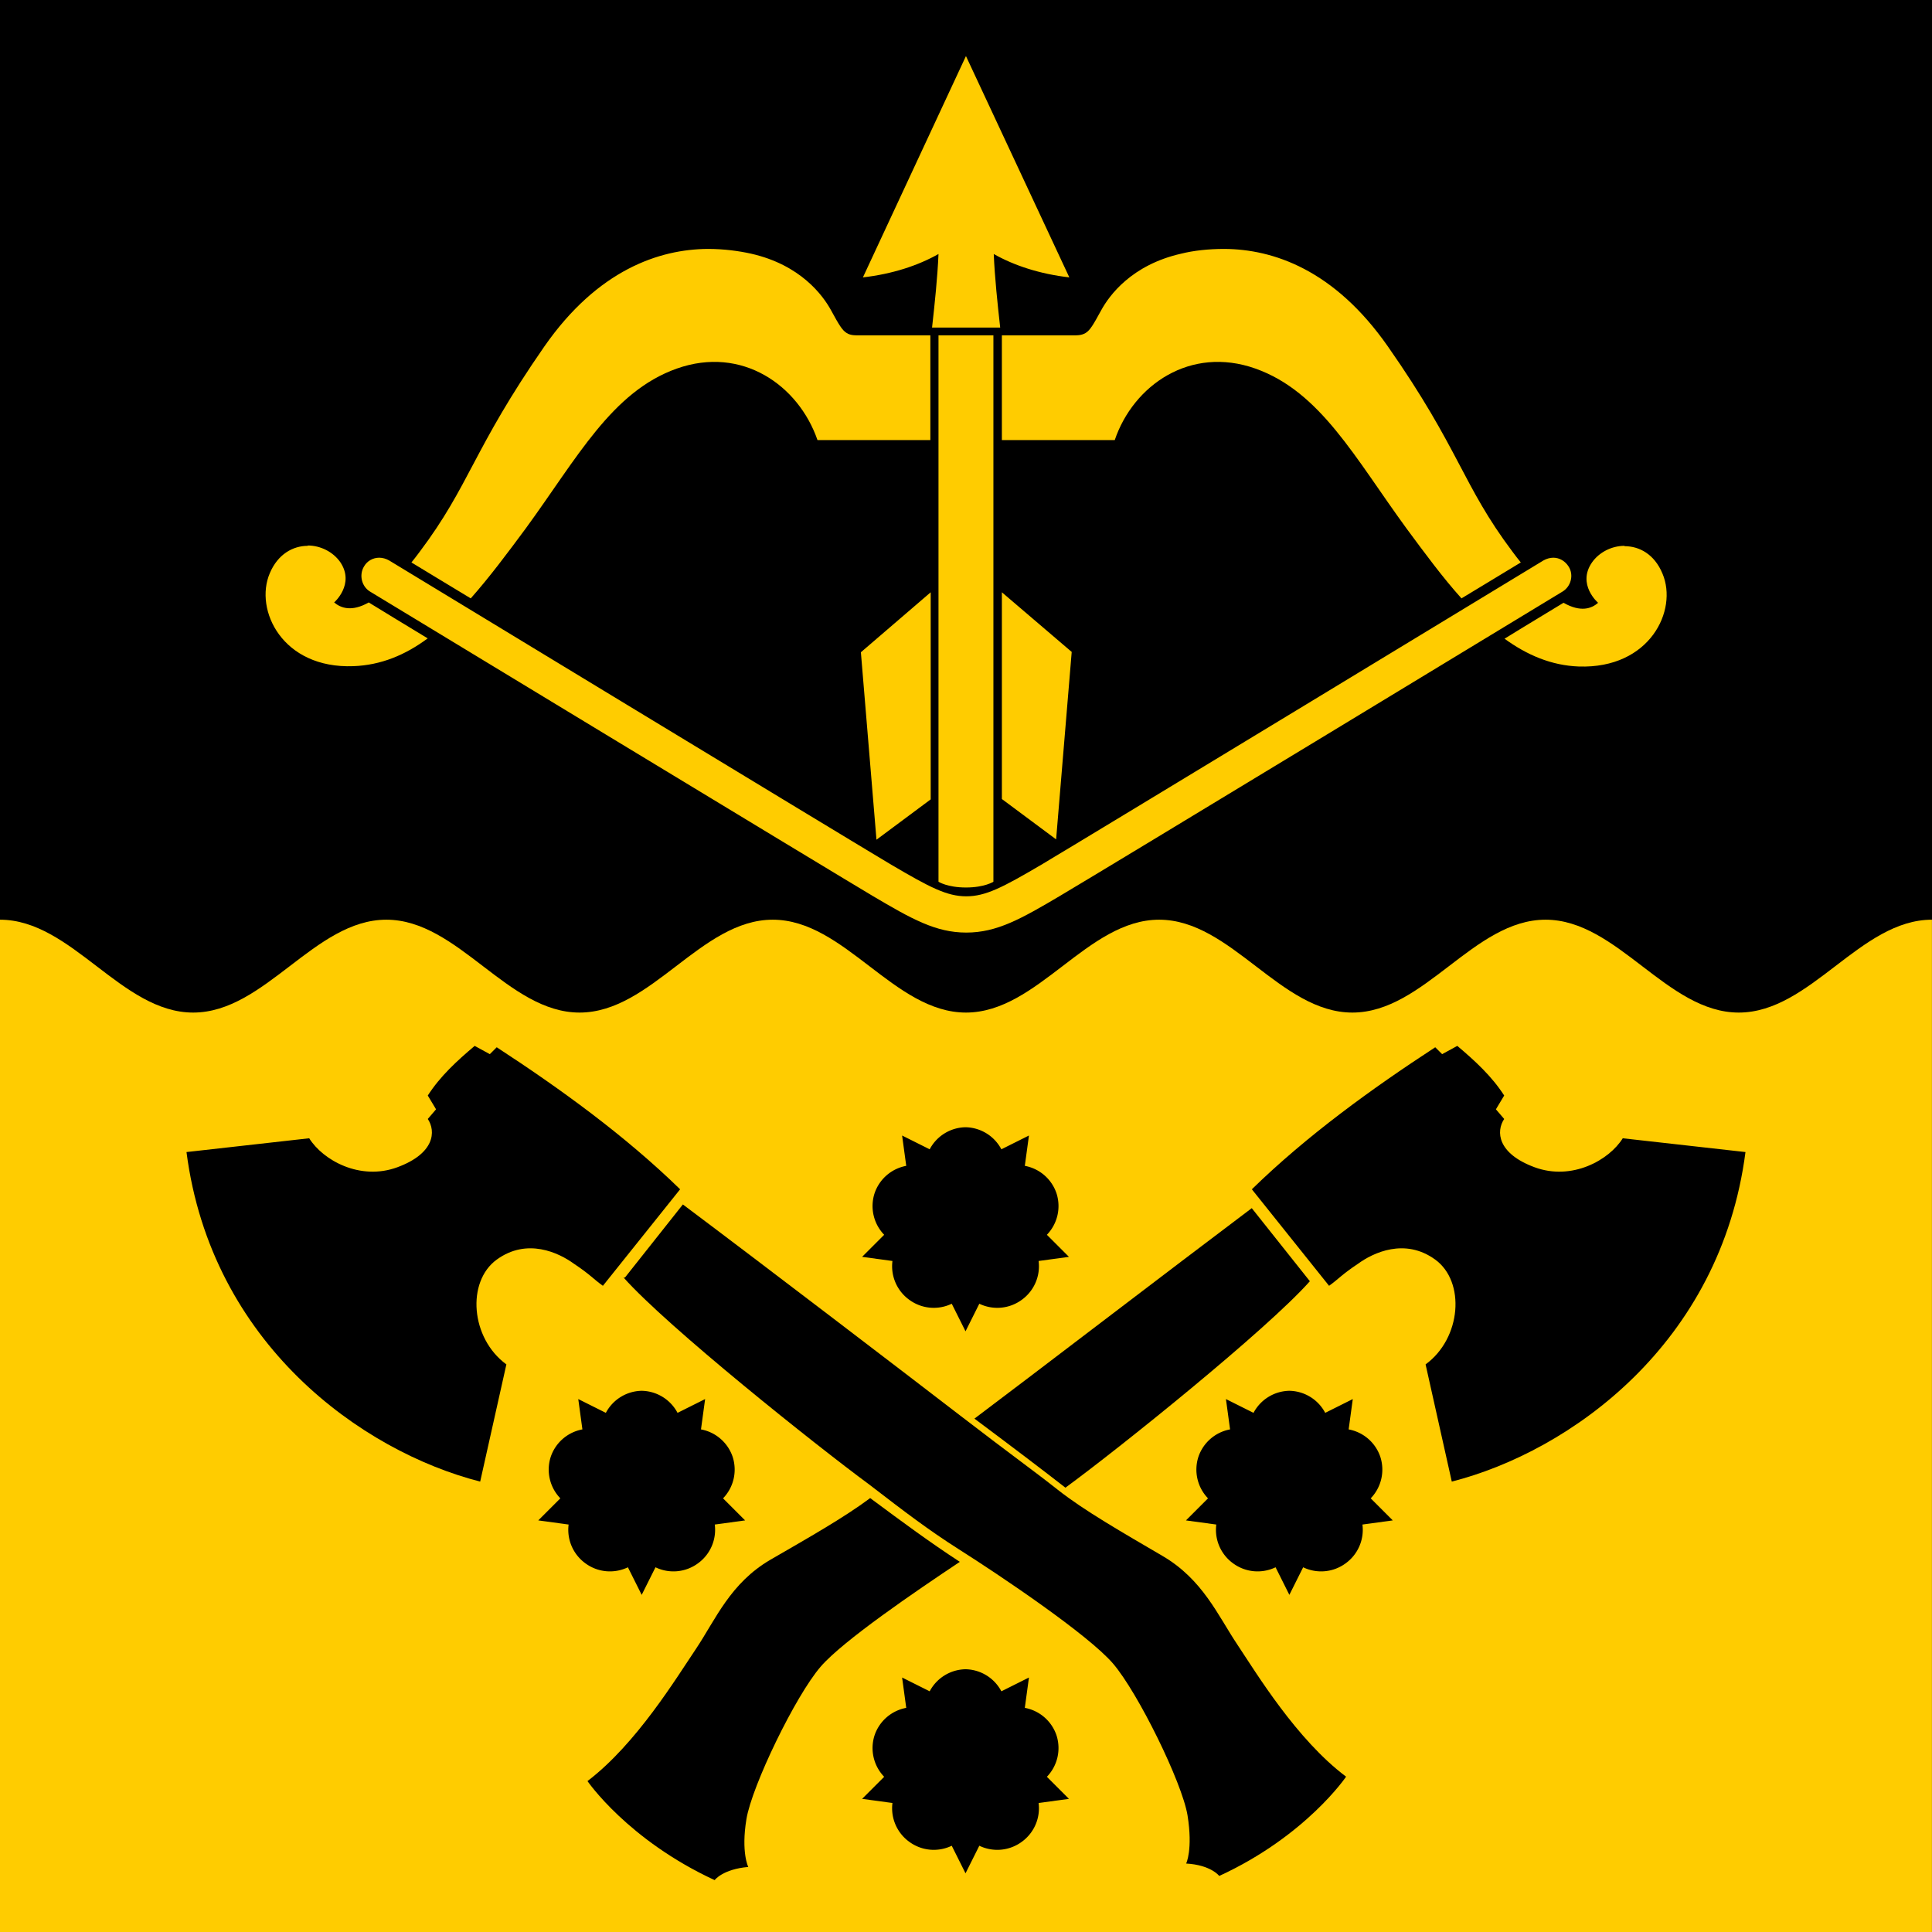 <svg clip-rule="evenodd" fill-rule="evenodd" height="570" image-rendering="optimizeQuality" shape-rendering="geometricPrecision" text-rendering="geometricPrecision" viewBox="0 0 570 570" width="570" xmlns="http://www.w3.org/2000/svg" xmlns:xlink="http://www.w3.org/1999/xlink"><g transform="translate(34.886 -.661)"><path d="m-34.9 570.7v-570h570v570z" stroke="#000"/><path d="m535.1 272c-21.2 0-35.8 27.4-57 27.4s-35.8-27.4-57-27.4-35.8 27.4-57 27.4-35.8-27.4-57-27.4-35.8 27.4-57 27.4-35.8-27.4-57-27.4-35.8 27.4-57 27.4-35.8-27.4-57-27.4-35.8 27.4-57 27.4c-21.2 0-35.8-27.4-57-27.4v298.7h570z" fill="#fc0"/><path d="m250.1 17.2-30.4 65.3c8.7-1 16.3-3.5 22.3-6.9-.3 7-1.1 14.5-1.9 21.7h20.1c-.8-7.2-1.6-14.7-1.9-21.7 6 3.4 13.6 5.9 22.3 6.9zm-76.2 56.9c-14.2.1-32.4 6.1-48.2 28.8-21.1 30.4-21.9 40.8-36.8 60.6-.8 1.1-1.6 2.1-2.4 3.1 1.2.7 12.8 7.8 17.5 10.6 5.5-6.2 10.8-13.3 16.2-20.6 15.2-20.8 25.4-40.4 44.6-47.2s35.9 4.9 41.5 21.1h33.3v-30.9h-20.9c-.9 0-2.6.1-3.8-.7-1.3-.8-2.2-2.3-4.6-6.7s-9-13.4-23.6-16.7c-3.6-.8-8-1.4-12.7-1.4zm152.4 0c-4.7 0-9.1.5-12.7 1.4-14.6 3.3-21.2 12.3-23.6 16.7s-3.3 5.9-4.6 6.7-2.9.7-3.8.7h-20.9v30.9h33.3c5.5-16.2 22.3-27.9 41.5-21.1s29.4 26.4 44.6 47.2c5.4 7.3 10.7 14.5 16.2 20.6 4.7-2.8 16.3-9.9 17.5-10.6-.8-1-1.6-2-2.4-3.1-14.9-19.8-15.6-30.3-36.8-60.6-15.9-22.8-34-28.7-48.2-28.8zm-84.3 25.5v161.2s2.6 1.7 8.1 1.7 8.1-1.7 8.1-1.7v-161.2zm-186.1 62.1c-4.3 0-8.8 2.4-11.2 8.1-4.6 10.8 3.7 28.2 24.7 27.4 8.1-.3 15.3-3.3 21.9-8.2-4-2.4-17.1-10.4-17.4-10.6-5.1 2.9-8.3 1.6-10.2 0 0 0 6.2-5.4 1.8-11.9-2.1-3-5.8-4.9-9.6-4.9zm388.5 0c-3.8 0-7.5 1.9-9.6 4.9-4.5 6.5 1.8 11.9 1.8 11.9-1.9 1.7-5.1 2.9-10.2 0-.3.2-13.4 8.1-17.4 10.6 6.6 4.8 13.8 7.9 21.9 8.2 21 .7 29.3-16.6 24.7-27.4-2.4-5.8-6.9-8.1-11.2-8.1zm-367.4 3.5c-1.9 0-3.6 1-4.5 2.6-1.5 2.5-.7 5.9 1.8 7.4 0 0 136.5 82.8 148.3 89.8 11.5 6.8 18.6 10.8 27.6 10.8s16.1-4 27.6-10.8c11.9-7 148.3-89.8 148.3-89.8 2.5-1.5 3.4-4.9 1.8-7.4-1-1.6-2.7-2.6-4.5-2.6-1 0-2 .3-2.9.8 0 0-137.2 83.3-148.2 89.8-11.4 6.7-16.4 9.3-22.1 9.3s-10.7-2.6-22.1-9.3c-11-6.5-148.2-89.8-148.2-89.8-.9-.5-1.9-.8-2.9-.8zm162.7 10.2-20.6 17.7 4.6 55.3 16-11.9zm21 0v61l16 11.9 4.6-55.3z" fill="#fc0"/><g stroke-width=".929" transform="matrix(4.068 0 0 4.068 -110.043 -314.394)"><path id="a" d="m88.5 159.2a3 3 0 0 1 2.6 1.6l2-1-.3 2.2a3 3 0 0 1 2.3 2 3 3 0 0 1 -.7 3l1.6 1.6-2.2.3a3 3 0 0 1 -1.2 2.8 3 3 0 0 1 -3.1.3l-1 2-1-2a3 3 0 0 1 -3.1-.3 3 3 0 0 1 -1.2-2.8l-2.2-.3 1.6-1.6a3 3 0 0 1 -.7-3 3 3 0 0 1 2.3-2l-.3-2.2 2 1a3 3 0 0 1 2.6-1.6z"/><path id="b" d="m32 161 8.9-1c1 1.6 3.7 3.1 6.4 2.1s2.8-2.6 2.2-3.5l.6-.7-.6-1c.9-1.4 2.1-2.5 3.4-3.6l1.1.6.5-.5c4.6 3 9.3 6.4 13.3 10.3l-5.6 7c-.7-.5-.9-.8-2.1-1.6-1.1-.8-3.4-1.9-5.6-.3s-1.9 5.7.7 7.6l-1.9 8.5c-8.6-2.2-19.5-10-21.3-23.9z"/><path d="m63.8 170.1 4.2-5.3c6 4.5 16.2 12.3 20.1 15.3s5.2 3.9 7.1 5.4 4.7 3.1 7.6 4.8 4 4.3 5.4 6.4 4.3 6.9 7.9 9.6c0 0-2.9 4.3-9.2 7.2 0 0-.6-.8-2.4-.9 0 0 .5-1 .1-3.5-.4-2.4-3.6-8.9-5.4-11s-8.2-6.4-11.2-8.3c-2.2-1.4-3.9-2.7-6.5-4.7-3.8-2.8-14.6-11.4-17.8-15z"/><path d="m412.3 622.9c-22.6 17-61.1 46.5-75.9 57.6 11.9 8.9 18.6 14 24.9 18.9 14.5-10.6 55-43.1 66.9-56.5zm-104.5 79.4c-7.1 5.3-17 10.9-27.2 16.8-11 6.4-15 16.3-20.4 24.4-5.4 8-16.3 26-29.7 36.2 0 0 11 16.1 34.8 27.1 0 0 2.2-3 9.2-3.6 0 0-2-4-.5-13.1s13.4-33.7 20.3-41.7c6.1-7.1 26.1-20.7 38.1-28.7-8.4-5.5-15.3-10.6-24.6-17.5z" transform="scale(.265)"/><use height="100%" transform="matrix(-1 0 0 1 177.066 0)" width="100%" xlink:href="#b"/><use height="100%" transform="translate(-23.486 19.114)" width="100%" xlink:href="#a"/><use height="100%" transform="translate(0 39.309)" width="100%" xlink:href="#a"/><use height="100%" transform="translate(23.486 19.114)" width="100%" xlink:href="#a"/></g></g></svg>